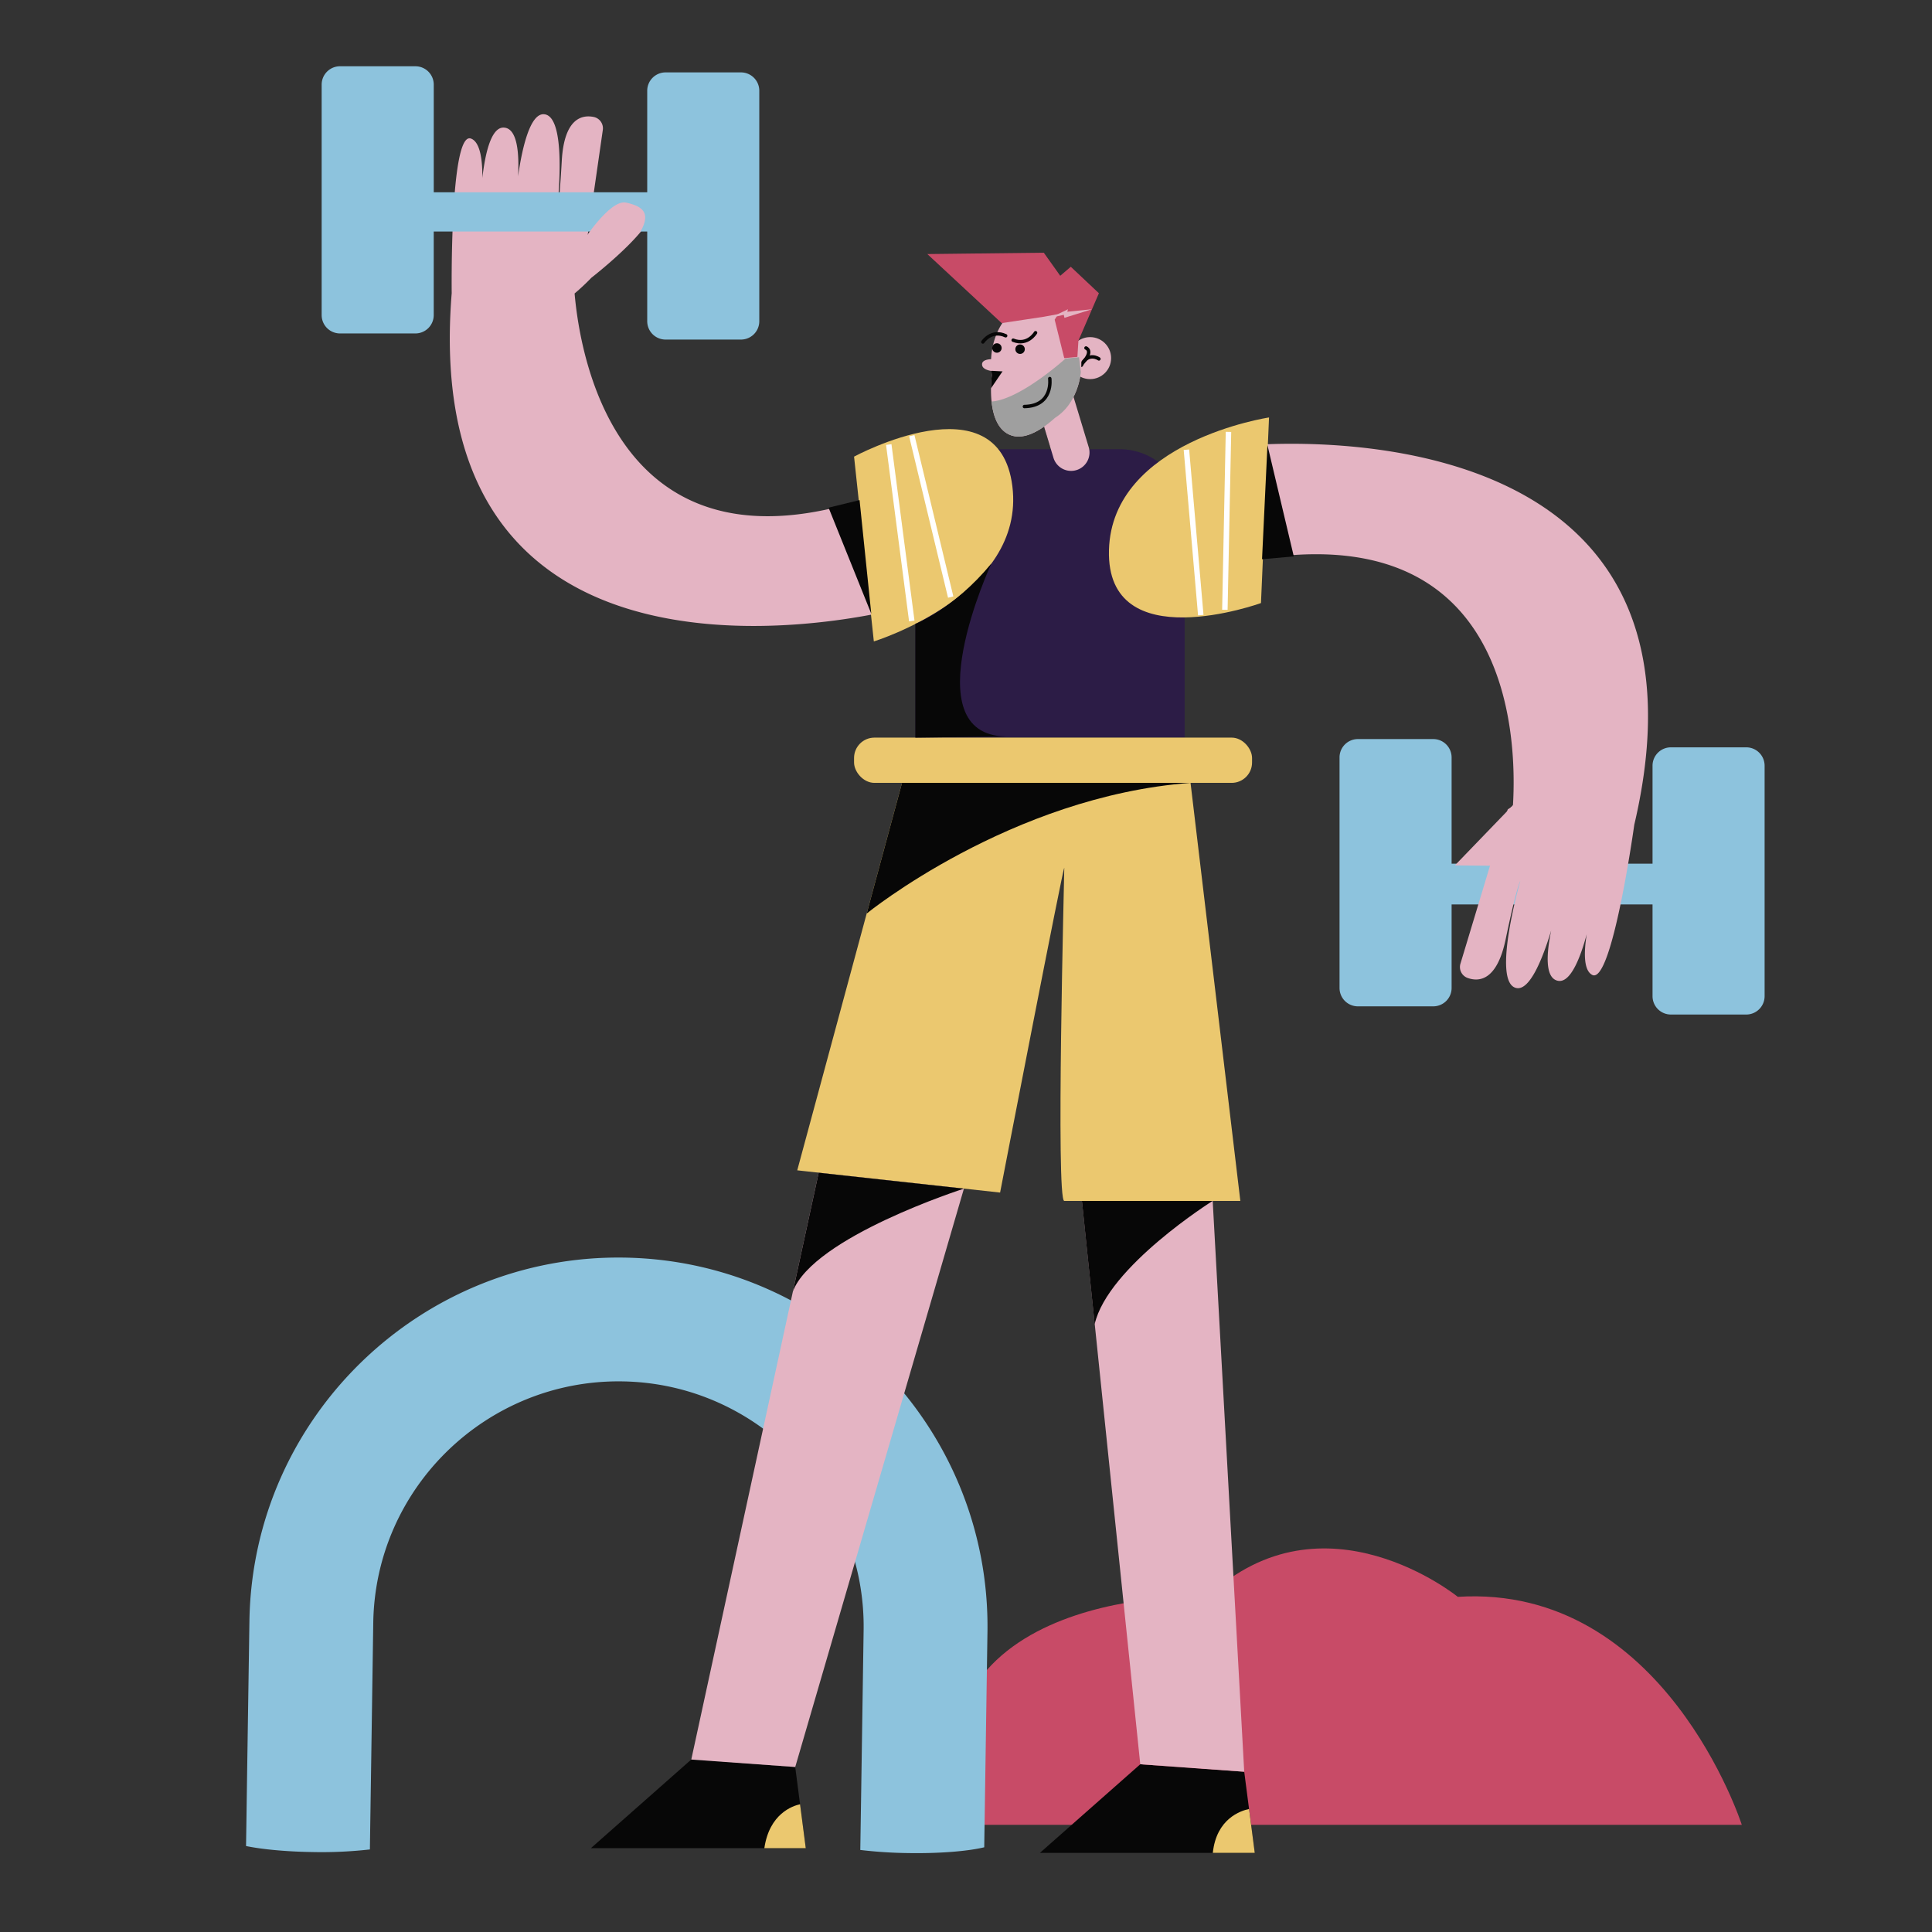 <svg xmlns="http://www.w3.org/2000/svg" viewBox="0 0 1000 1000"><rect x="0" y="0" width="1000" height="1000" fill="#333333" stroke="none"/><title>Mesa de trabajo 57</title><g id="Layer_1" data-name="Layer 1"><path d="M903.85,386.82h-39a9.5,9.5,0,0,0-9.5,9.51v50.72h-104v-55a9.51,9.51,0,0,0-9.51-9.51h-39a9.5,9.5,0,0,0-9.5,9.51V511.38a9.5,9.5,0,0,0,9.5,9.5h39a9.5,9.5,0,0,0,9.51-9.5V468.13h104v47.48a9.5,9.5,0,0,0,9.5,9.51h39a9.51,9.51,0,0,0,9.51-9.51V396.33A9.51,9.51,0,0,0,903.85,386.82Z" fill="#8dc3dd"/><path d="M496.05,944.52h405.5s-40-124.73-147-118c0,0-69.09-56.2-129.27-.26C625.28,826.21,467.09,819.79,496.05,944.52Z" fill="#c84b67"/><path d="M509.56,947.78l.22-14.41.43-28.72.9-59.84C512.69,739.5,428.3,652.52,323,650.93S130.68,733.75,129.1,839.06l-1.23,81.31-.36,24.78-.16,10.36c3.3.67,7.19,1.27,11.52,1.75,6.76.74,14.61,1.24,23,1.36a223,223,0,0,0,29.59-1.35l.17-12,.37-24.51L193.2,840c1-70,58.84-126,128.81-125s126.06,58.84,125,128.82l-1.09,72.47-.07,4.45-.07,4.9-.29,18.81-.2,13.09a233.88,233.88,0,0,0,25.09,1.61c16.37.25,30.78-1,39.06-3Z" fill="#8dc3dd"/><polygon points="649.46 959.05 538.25 959.05 590.2 913.18 644.01 917.05 646.51 936.33 649.46 959.05" fill="#070707"/><path d="M649.46,959.05H627.75c1.85-17.76,14.51-21.84,18.76-22.72Z" fill="#ebc86f"/><polygon points="417.06 956.6 305.86 956.6 357.81 910.72 411.61 914.6 414.11 933.88 417.06 956.6" fill="#070707"/><path d="M417.06,956.6H395.63c2.59-17.81,14.58-21.87,18.48-22.72Z" fill="#ebc86f"/><polygon points="423.75 606.98 357.81 910.73 411.61 914.6 498.93 615.22 423.75 606.98" fill="#e4b4c3"/><polygon points="560.04 621.6 590.2 913.18 644.01 917.05 627.69 621.6 560.04 621.6" fill="#e4b4c3"/><path d="M412.65,605.76l105,11.51s33.22-171.78,33.22-168-4.42,172.34,0,172.34H642L615.05,395.39H469.54Z" fill="#ebc86f"/><path d="M507.49,232.5h72a33.69,33.69,0,0,1,33.69,33.69v115.6a0,0,0,0,1,0,0H473.81a0,0,0,0,1,0,0V266.19A33.69,33.69,0,0,1,507.49,232.5Z" fill="#2c1c46"/><circle cx="564.24" cy="185.36" r="10.87" fill="#e4b4c3"/><path d="M568.79,185.77s-5.49-3.89-9.09,3.28" fill="none" stroke="#070707" stroke-linecap="round" stroke-miterlimit="10" stroke-width="1.78"/><path d="M562.1,180.12s4,1.41-1.52,7.44" fill="none" stroke="#070707" stroke-linecap="round" stroke-miterlimit="10" stroke-width="1.78"/><path d="M540.27,220.39s13.32-7.87,14.8-14.38c0,0-1.94,19.51-11.62,24.91Z" fill="#070707"/><path d="M466.72,251.42c-145,59.08-166.23-64.24-169.31-99.51a115.75,115.75,0,0,0,8.69-8.15s43.33-33.54,29-39.9-31,18.37-31,18.37l7.92-55a6,6,0,0,0-4.7-6.69c-6.09-1.24-15.31.65-16.55,22.74-1.59,28.31-3,31-3,31s7.05-53.88-6.08-55.14c-7.37-.71-11.47,17.74-13.55,32.16.62-11.54-.21-24.92-7.36-25.26-6.75-.32-9.77,14.24-11.11,26.08.08-8.82-1-18.64-5.92-20.4-11-3.92-9.95,80.05-9.95,80.05C215,384.68,472.48,314.27,471.71,313.13Z" fill="#e4b4c3"/><path d="M442.06,236.35,452.3,332s78.59-24.19,71.71-80.25S442.06,236.35,442.06,236.35Z" fill="#ebc86f"/><line x1="460.02" y1="230.1" x2="471.94" y2="321.44" fill="none" stroke="#fff" stroke-miterlimit="10" stroke-width="2.83"/><line x1="471.94" y1="225.52" x2="492.08" y2="309.05" fill="none" stroke="#fff" stroke-miterlimit="10" stroke-width="2.83"/><rect x="442.06" y="381.79" width="206" height="23.42" rx="10.54" fill="#ebc86f"/><path d="M513.1,291.73s-41.13,88.86,7.67,89.46l-47,.6V322.91S493.43,315.47,513.1,291.73Z" fill="#070707"/><path d="M423.75,607l75.17,8.24s-78,25-88.51,53.2Z" fill="#070707"/><path d="M560,621.6h67.65s-54.23,34-61.05,63.79Z" fill="#070707"/><path d="M616.22,405.21H466.89L448.6,472.84S523.12,412.17,616.22,405.21Z" fill="#070707"/><path d="M563.45,231.23l-7.8-25.81a37.25,37.25,0,0,0,3.79-12.89,41.44,41.44,0,0,0,.26-4.63c0-17.24-10.47-31.21-23.38-31.21-12.4,0-22.55,12.9-23.33,29.21-2.52.15-4.61.81-4.68,2.59-.08,2.12,2.29,3.1,4.85,3.54q.09,1,.24,2a65,65,0,0,0-.46,6.92,59.08,59.08,0,0,0,.29,6.87c.75,7.14,3.15,14.73,9.66,17.33,5.56,2.22,11.94-.44,17.51-4.34l4.81,15.92a9.53,9.53,0,1,0,18.24-5.51Z" fill="#e4b4c3"/><polygon points="444.91 258.85 450.97 317.66 428.87 262.77 444.91 258.85" fill="#070707"/><path d="M634.85,231.79l-4.3,61.76c152.26-36.73,154.75,88.37,152.53,123.71-.88.54-1.76,1.09-2.65,1.67-2.21,6.32-4.07,12.75-6.38,19.05a19.3,19.3,0,0,1-1.36,5.54c-.38.93-.75,1.71-1.08,2.47l.37-.39-16.07,53.24a6,6,0,0,0,3.66,7.32c5.83,2.13,15.23,1.65,19.76-20,5.8-27.75,7.59-30.24,7.59-30.24s-15,52.23-2.23,55.44c7.18,1.8,14-15.83,18.21-29.78-2.35,11.33-3.52,24.67,3.49,26.08,6.63,1.32,11.8-12.62,14.9-24.13-1.4,8.72-1.82,18.58,2.8,21.06,10.26,5.52,21.8-77.65,21.8-77.66h0C899.35,199.43,634.26,230.55,634.85,231.79Z" fill="#e4b4c3"/><path d="M652.68,312.14l4.17-96.06S575.52,228.25,574,284.7,652.68,312.14,652.68,312.14Z" fill="#ebc86f"/><line x1="633.99" y1="315.63" x2="635.86" y2="223.54" fill="none" stroke="#fff" stroke-miterlimit="10" stroke-width="2.83"/><line x1="621.52" y1="318.38" x2="614.09" y2="232.77" fill="none" stroke="#fff" stroke-miterlimit="10" stroke-width="2.83"/><polygon points="653.23 289.46 656.03 230.41 669.67 287.99 653.23 289.46" fill="#070707"/><path d="M383.45,37.47h-39A9.5,9.5,0,0,0,335,47V99.52H224.51V43.8a9.5,9.5,0,0,0-9.5-9.5H176a9.5,9.5,0,0,0-9.51,9.5V163.09a9.5,9.5,0,0,0,9.51,9.5h39a9.5,9.5,0,0,0,9.5-9.5V119.84H335v46.42a9.5,9.5,0,0,0,9.51,9.5h39a9.5,9.5,0,0,0,9.5-9.5V47A9.5,9.5,0,0,0,383.45,37.47Z" fill="#8dc3dd"/><polygon points="753.05 447.92 784.59 415.21 774.81 448.12 753.05 447.92" fill="#e4b4c3"/><path d="M300.79,126.26s14.73-23.29,23.29-21.39,12.83,5.23,7.6,14.73L296,151.92" fill="#e4b4c3"/><path d="M536,172.21s-4,6.9-11.59,3.88" fill="none" stroke="#070707" stroke-linecap="round" stroke-miterlimit="10" stroke-width="1.78"/><circle cx="527.99" cy="180.74" r="2.45" fill="#070707"/><circle cx="516" cy="180.12" r="2.45" fill="#070707"/><path d="M508.73,177s4.35-6.65,11.8-3.21" fill="none" stroke="#070707" stroke-linecap="round" stroke-miterlimit="10" stroke-width="1.78"/><path d="M518.93,192.19l-4.51,6.61L512.94,201a65,65,0,0,1,.46-6.92c-.11-.71-.2-1.42-.26-2.15l5.3.28Z" fill="#070707"/><path d="M559.44,192.53a37,37,0,0,1-4.22,13.72c-.19.37-.4.74-.61,1.09a25.9,25.9,0,0,1-8.53,8.93c-6.5,5.87-15.61,11.92-23.19,8.89-6.51-2.6-8.91-10.19-9.66-17.33a22.7,22.7,0,0,0,4.59-.85c8.22-2.32,17.83-8.76,24.68-14,5.36-4.08,9-7.4,9-7.4l7-.69Z" fill="#9f9f9f"/><path d="M543.36,195.94s2,14.19-13.12,14.48" fill="none" stroke="#070707" stroke-linecap="round" stroke-miterlimit="10" stroke-width="1.78"/><polygon points="558.19 176.33 557.66 184.72 550.84 185.36 545.9 165.46 547.67 162.59 540.27 163.95 518.46 167.24 479.99 131.5 540.27 130.8 548.78 142.75 554.24 138.08 568.79 151.78 558.19 176.33" fill="#c84b67"/><polygon points="547.44 162.64 552.8 160.07 552.41 161.35 565.21 160.07 550.95 164.51 550.61 162.95 546.46 163.88 547.44 162.64" fill="#e4b4c3"/></g></svg>